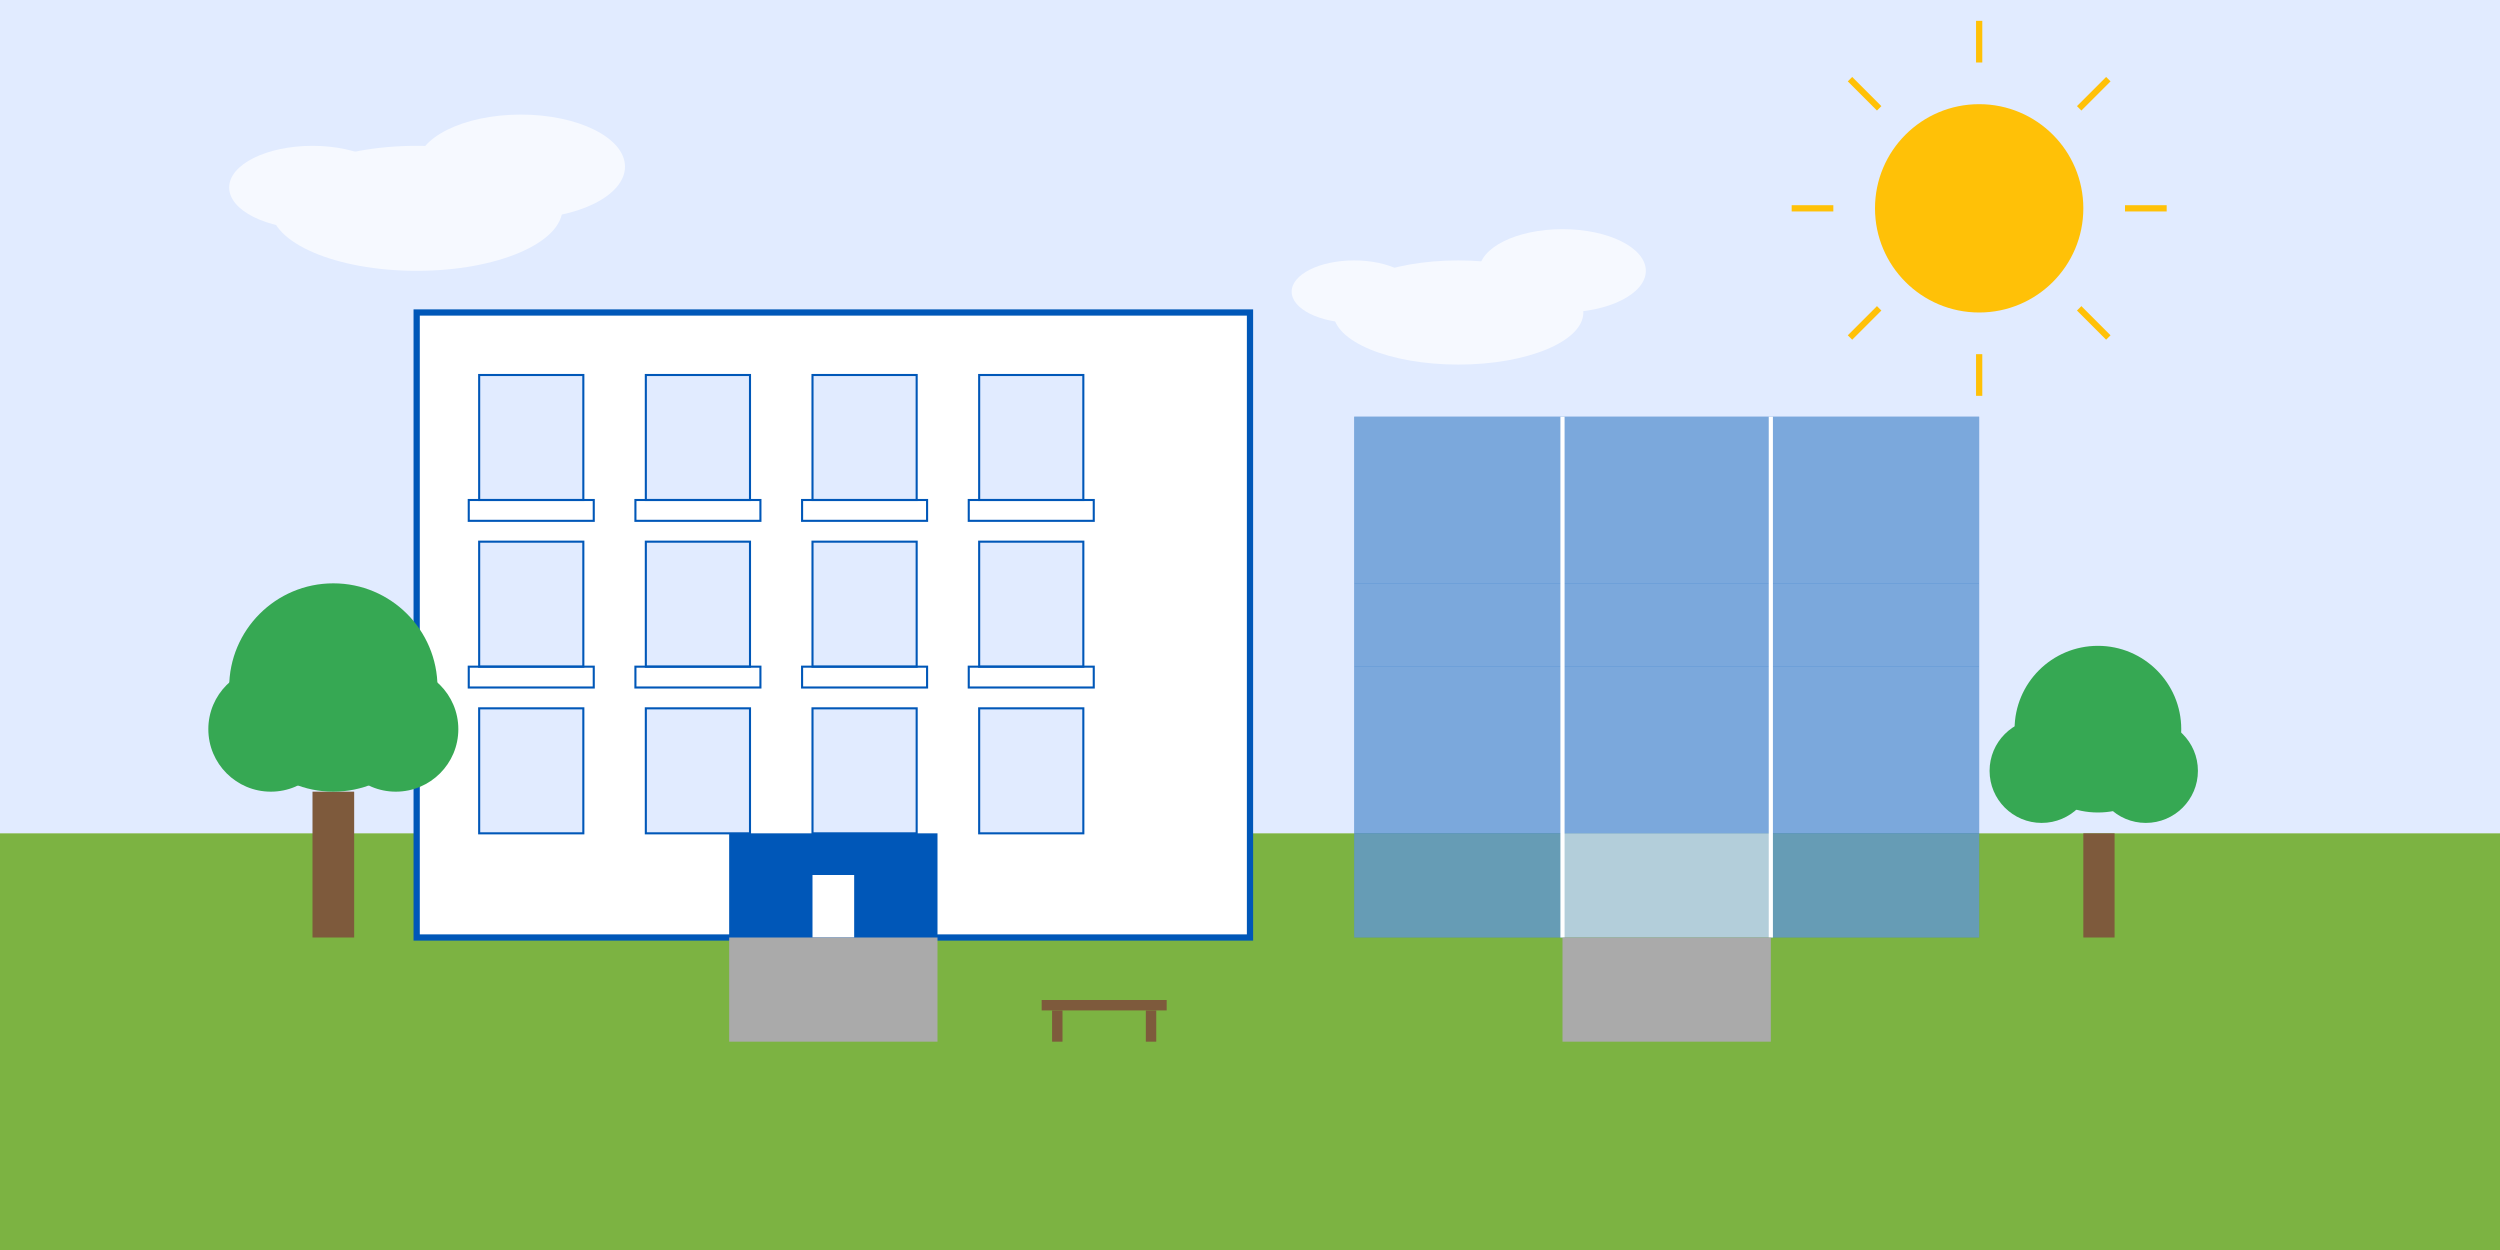 <svg xmlns="http://www.w3.org/2000/svg" width="1200" height="600" viewBox="0 0 1200 600">
  <rect width="1200" height="600" fill="#f7f9fc"/>
  
  <!-- Sky and background -->
  <rect x="0" y="0" width="1200" height="400" fill="#E1EBFF"/>
  
  <!-- Ground -->
  <rect x="0" y="400" width="1200" height="200" fill="#7CB342"/>
  
  <!-- Modern Residential Complex -->
  <g>
    <!-- Main Building -->
    <rect x="200" y="150" width="400" height="300" fill="#FFFFFF" stroke="#0057B8" stroke-width="3"/>
    
    <!-- Windows - First Row -->
    <rect x="230" y="180" width="50" height="60" fill="#E1EBFF" stroke="#0057B8" stroke-width="1"/>
    <rect x="310" y="180" width="50" height="60" fill="#E1EBFF" stroke="#0057B8" stroke-width="1"/>
    <rect x="390" y="180" width="50" height="60" fill="#E1EBFF" stroke="#0057B8" stroke-width="1"/>
    <rect x="470" y="180" width="50" height="60" fill="#E1EBFF" stroke="#0057B8" stroke-width="1"/>
    
    <!-- Windows - Second Row -->
    <rect x="230" y="260" width="50" height="60" fill="#E1EBFF" stroke="#0057B8" stroke-width="1"/>
    <rect x="310" y="260" width="50" height="60" fill="#E1EBFF" stroke="#0057B8" stroke-width="1"/>
    <rect x="390" y="260" width="50" height="60" fill="#E1EBFF" stroke="#0057B8" stroke-width="1"/>
    <rect x="470" y="260" width="50" height="60" fill="#E1EBFF" stroke="#0057B8" stroke-width="1"/>
    
    <!-- Windows - Third Row -->
    <rect x="230" y="340" width="50" height="60" fill="#E1EBFF" stroke="#0057B8" stroke-width="1"/>
    <rect x="310" y="340" width="50" height="60" fill="#E1EBFF" stroke="#0057B8" stroke-width="1"/>
    <rect x="390" y="340" width="50" height="60" fill="#E1EBFF" stroke="#0057B8" stroke-width="1"/>
    <rect x="470" y="340" width="50" height="60" fill="#E1EBFF" stroke="#0057B8" stroke-width="1"/>
    
    <!-- Balconies -->
    <rect x="225" y="240" width="60" height="10" fill="none" stroke="#0057B8" stroke-width="1"/>
    <rect x="305" y="240" width="60" height="10" fill="none" stroke="#0057B8" stroke-width="1"/>
    <rect x="385" y="240" width="60" height="10" fill="none" stroke="#0057B8" stroke-width="1"/>
    <rect x="465" y="240" width="60" height="10" fill="none" stroke="#0057B8" stroke-width="1"/>
    
    <rect x="225" y="320" width="60" height="10" fill="none" stroke="#0057B8" stroke-width="1"/>
    <rect x="305" y="320" width="60" height="10" fill="none" stroke="#0057B8" stroke-width="1"/>
    <rect x="385" y="320" width="60" height="10" fill="none" stroke="#0057B8" stroke-width="1"/>
    <rect x="465" y="320" width="60" height="10" fill="none" stroke="#0057B8" stroke-width="1"/>
    
    <!-- Entrance -->
    <rect x="350" y="400" width="100" height="50" fill="#0057B8"/>
    <rect x="390" y="420" width="20" height="30" fill="#FFFFFF"/>
  </g>
  
  <!-- Modern Glass Building -->
  <g>
    <rect x="650" y="200" width="300" height="250" fill="#0057B8" opacity="0.7"/>
    
    <!-- Glass pattern -->
    <g fill="#FFFFFF" opacity="0.3">
      <rect x="650" y="200" width="300" height="40"/>
      <rect x="650" y="240" width="300" height="40"/>
      <rect x="650" y="280" width="300" height="40"/>
      <rect x="650" y="320" width="300" height="40"/>
      <rect x="650" y="360" width="300" height="40"/>
      <rect x="650" y="400" width="300" height="50"/>
    </g>
    
    <!-- Vertical dividers -->
    <line x1="750" y1="200" x2="750" y2="450" stroke="#FFFFFF" stroke-width="2"/>
    <line x1="850" y1="200" x2="850" y2="450" stroke="#FFFFFF" stroke-width="2"/>
    
    <!-- Entrance -->
    <rect x="750" y="400" width="100" height="50" fill="#FFFFFF" opacity="0.5"/>
  </g>
  
  <!-- Trees -->
  <g>
    <!-- Tree 1 -->
    <rect x="150" y="380" width="20" height="70" fill="#7E5A3C"/>
    <circle cx="160" cy="330" r="50" fill="#36A853"/>
    <circle cx="130" cy="350" r="30" fill="#36A853"/>
    <circle cx="190" cy="350" r="30" fill="#36A853"/>
    
    <!-- Tree 2 -->
    <rect x="1000" y="400" width="15" height="50" fill="#7E5A3C"/>
    <circle cx="1007" cy="350" r="40" fill="#36A853"/>
    <circle cx="980" cy="370" r="25" fill="#36A853"/>
    <circle cx="1030" cy="370" r="25" fill="#36A853"/>
  </g>
  
  <!-- Sun -->
  <circle cx="950" cy="100" r="50" fill="#FFC107"/>
  <g stroke="#FFC107" stroke-width="3">
    <line x1="950" y1="30" x2="950" y2="10" />
    <line x1="950" y1="190" x2="950" y2="170" />
    <line x1="880" y1="100" x2="860" y2="100" />
    <line x1="1040" y1="100" x2="1020" y2="100" />
    <line x1="902" y1="52" x2="888" y2="38" />
    <line x1="1012" y1="162" x2="998" y2="148" />
    <line x1="998" y1="52" x2="1012" y2="38" />
    <line x1="888" y1="162" x2="902" y2="148" />
  </g>
  
  <!-- Pathway -->
  <path d="M350,450 L350,500 L450,500 L450,450" fill="#AAAAAA"/>
  <path d="M750,450 L750,500 L850,500 L850,450" fill="#AAAAAA"/>
  
  <!-- Park bench -->
  <rect x="500" y="480" width="60" height="5" fill="#7E5A3C"/>
  <rect x="505" y="485" width="5" height="15" fill="#7E5A3C"/>
  <rect x="550" y="485" width="5" height="15" fill="#7E5A3C"/>
  
  <!-- Clouds -->
  <g fill="#FFFFFF" opacity="0.7">
    <ellipse cx="200" cy="100" rx="70" ry="30"/>
    <ellipse cx="250" cy="80" rx="50" ry="25"/>
    <ellipse cx="150" cy="90" rx="40" ry="20"/>
    
    <ellipse cx="700" cy="150" rx="60" ry="25"/>
    <ellipse cx="750" cy="130" rx="40" ry="20"/>
    <ellipse cx="650" cy="140" rx="30" ry="15"/>
  </g>
</svg>